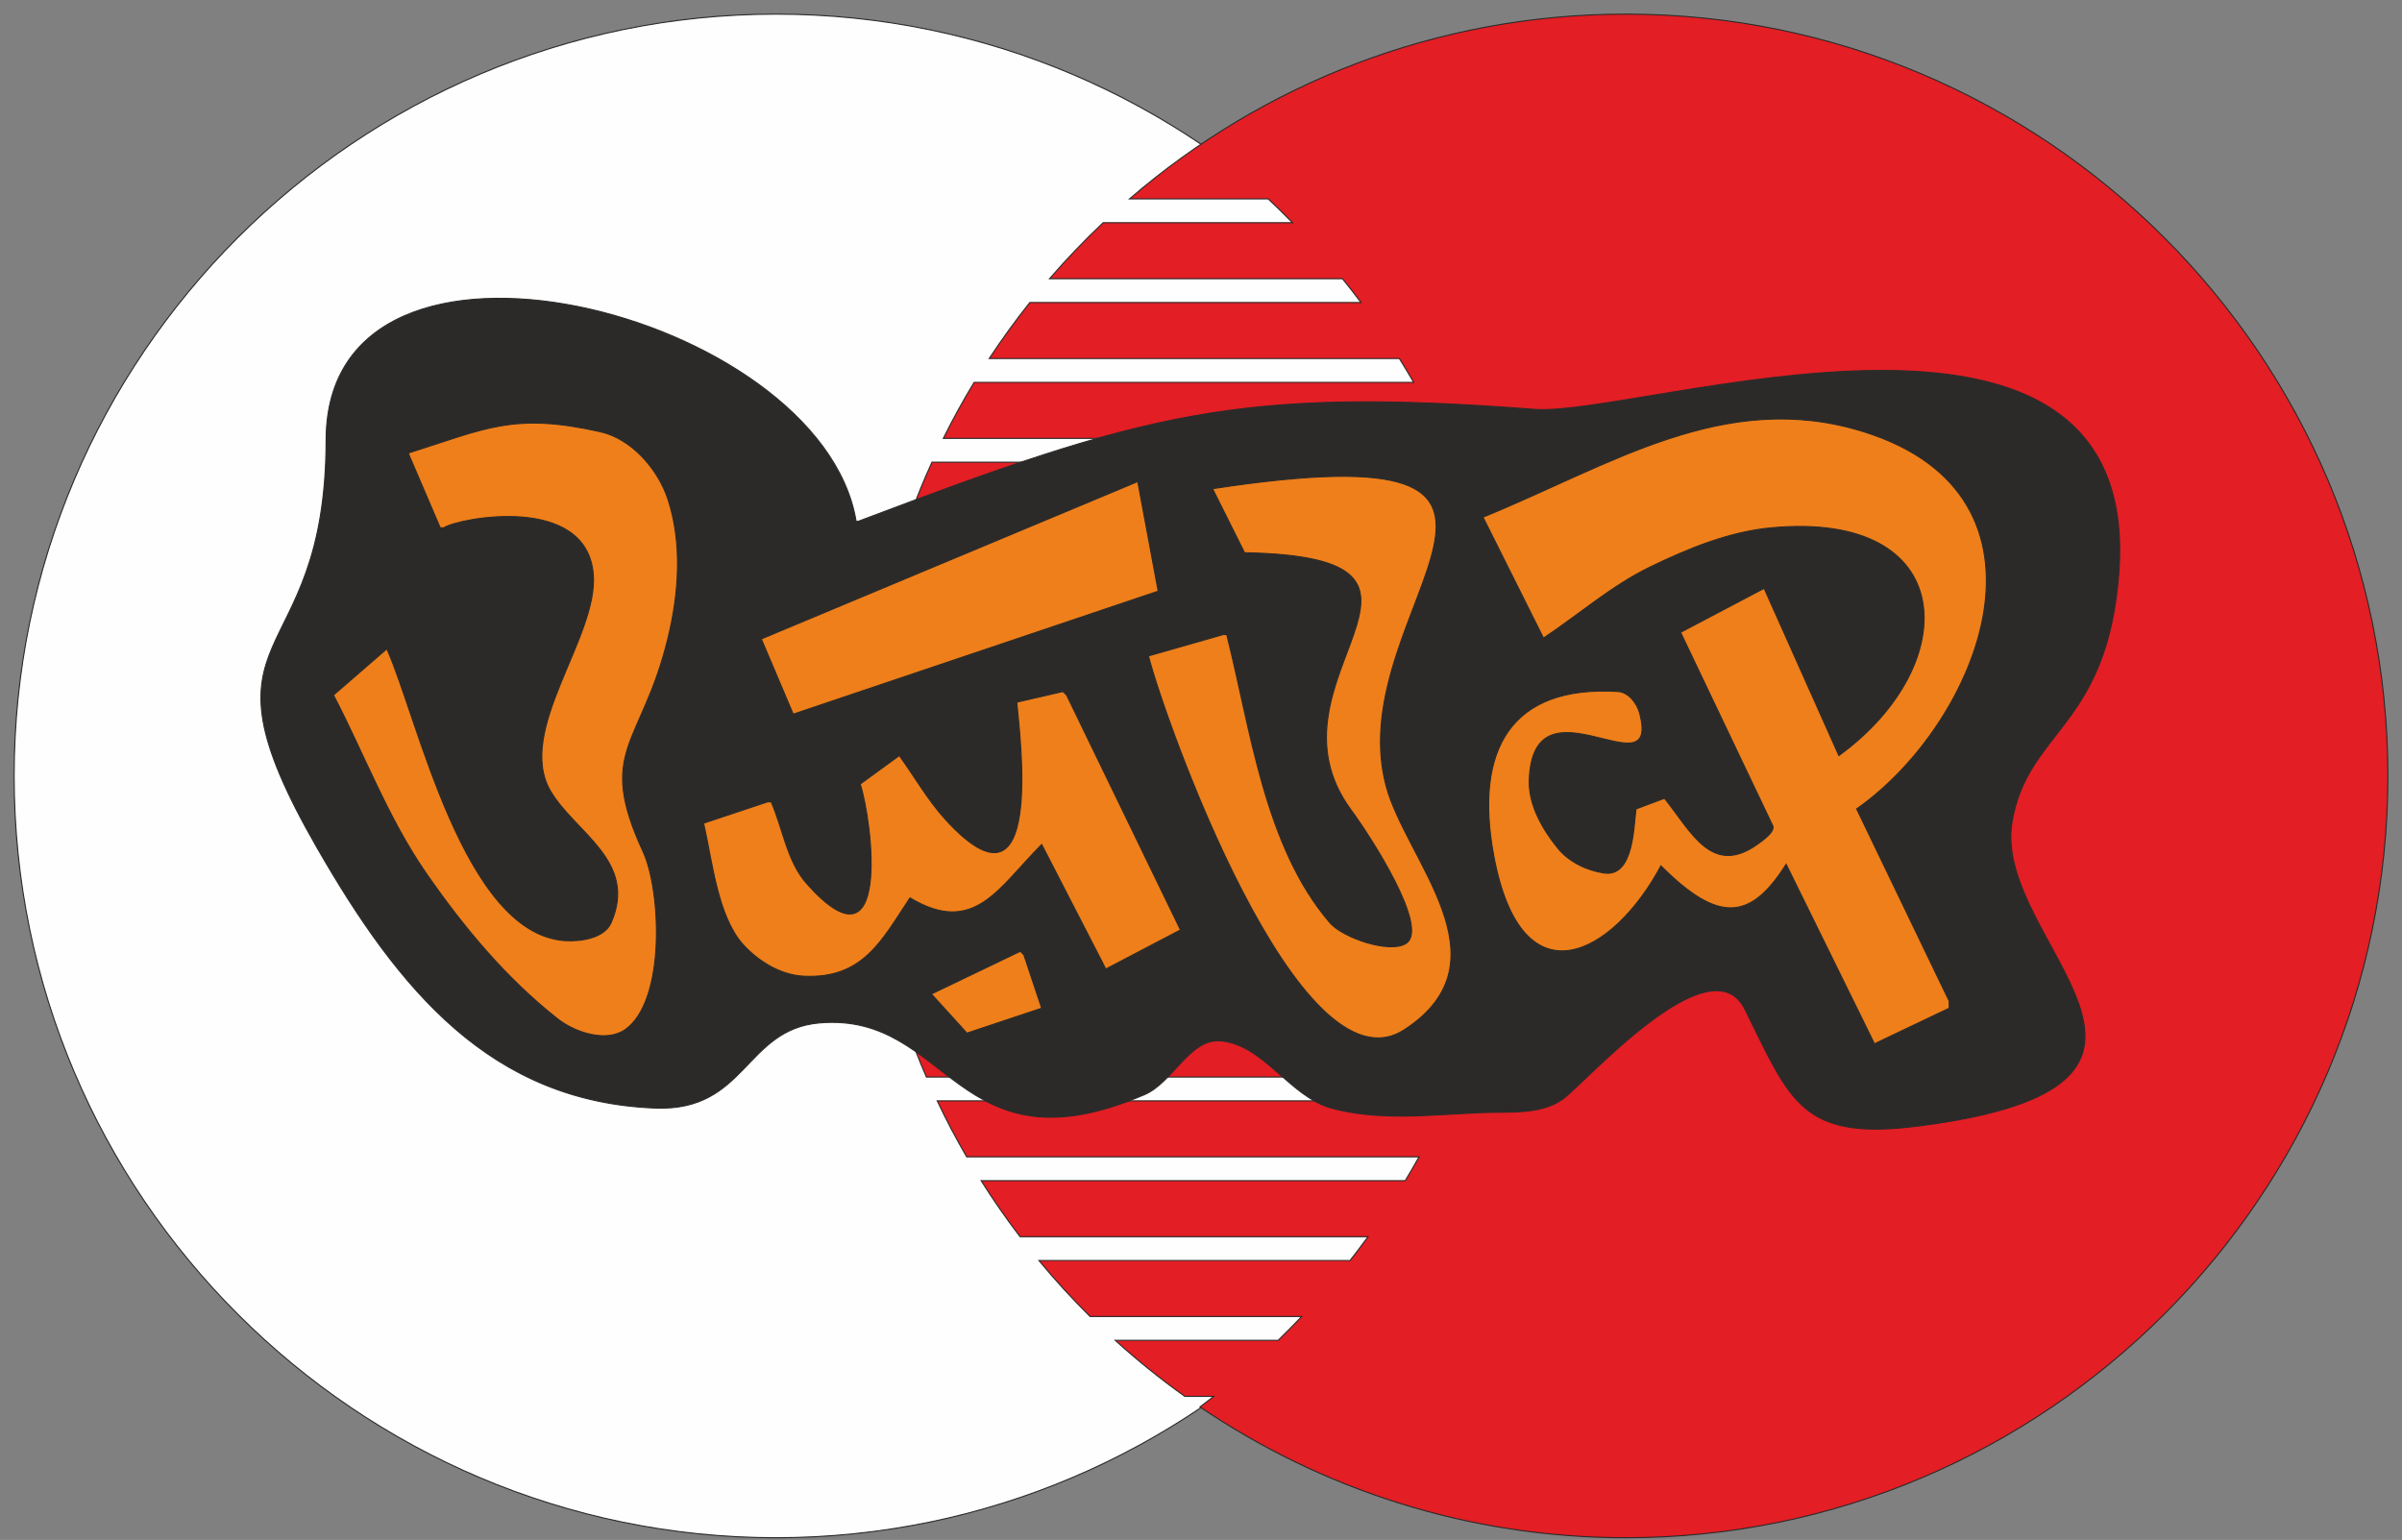 <svg width="170" height="109" viewBox="0 0 170 109" fill="none" xmlns="http://www.w3.org/2000/svg">
<rect x="0" y="0" width="170" height="109" fill="#808080" stroke="none"/>
<path fill-rule="evenodd" clip-rule="evenodd" d="M54.921 1C84.62 1 108.843 25.223 108.843 54.921C108.843 84.62 84.62 108.843 54.921 108.843C25.223 108.843 1 84.62 1 54.921C1 25.223 25.223 1 54.921 1Z" fill="#FEFEFE" stroke="#2B2A29" stroke-width="0.076" stroke-miterlimit="22.926"/>
<path fill-rule="evenodd" clip-rule="evenodd" d="M115.078 1C144.777 1 169 25.222 169 54.921C169 84.62 144.777 108.843 115.078 108.843C103.924 108.843 93.544 105.424 84.928 99.584C85.257 99.338 85.582 99.09 85.906 98.837H83.855C82.136 97.611 80.492 96.287 78.931 94.872H90.459C91.026 94.323 91.58 93.759 92.123 93.186H77.153C75.881 91.925 74.669 90.603 73.528 89.221H95.548C95.983 88.668 96.407 88.106 96.821 87.535H72.194C71.218 86.257 70.299 84.934 69.439 83.571H99.454C99.79 83.015 100.116 82.453 100.433 81.885H68.417C67.668 80.596 66.972 79.273 66.331 77.921H102.443C102.698 77.364 102.942 76.8 103.179 76.235H65.565C65.003 74.938 64.491 73.616 64.032 72.269H104.664C104.85 71.713 105.024 71.148 105.191 70.583H63.489C63.092 69.282 62.743 67.96 62.445 66.619H106.207C106.329 66.06 106.44 65.497 106.544 64.933H62.098C61.851 63.627 61.653 62.305 61.501 60.968H107.133C107.196 60.409 107.248 59.846 107.294 59.282H61.337C61.231 57.974 61.172 56.652 61.162 55.318H107.473C107.474 55.147 107.478 54.979 107.478 54.809C107.478 54.416 107.471 54.023 107.462 53.632H61.174C61.206 52.298 61.288 50.975 61.416 49.666H107.237C107.185 49.102 107.122 48.54 107.053 47.98H61.606C61.779 46.643 62 45.321 62.27 44.016H106.418C106.307 43.451 106.183 42.889 106.054 42.33H62.651C62.974 40.988 63.348 39.667 63.77 38.365H104.988C104.813 37.8 104.626 37.238 104.433 36.679H64.346C64.833 35.332 65.369 34.01 65.959 32.714H102.893C102.647 32.147 102.389 31.586 102.125 31.028H66.764C67.437 29.675 68.163 28.351 68.944 27.064H100.051C99.724 26.496 99.386 25.933 99.04 25.378H70.012C70.912 24.012 71.87 22.689 72.885 21.413H96.325C95.899 20.843 95.459 20.28 95.01 19.727H74.282C75.478 18.343 76.745 17.02 78.075 15.763H91.477C90.916 15.188 90.339 14.626 89.753 14.077H79.941C89.39 5.933 101.675 1 115.078 1Z" fill="#E31E24" stroke="#2B2A29" stroke-width="0.076" stroke-miterlimit="22.926"/>
<path fill-rule="evenodd" clip-rule="evenodd" d="M22.451 60.024C13.14 43.832 23.07 47.98 23.081 31.144C23.091 13.17 58.054 22.013 60.584 36.856C60.601 36.96 60.762 36.892 60.858 36.856C81.056 29.224 87.562 27.369 108.63 28.977C116.018 29.54 151.8 17.173 149.949 40.665C149.092 51.533 143.475 51.668 142.393 58.217C140.989 66.722 158.597 76.776 135.782 79.701C127.486 80.764 126.737 77.967 123.505 71.449C121.08 66.559 112.187 76.66 110.598 77.797C109.036 78.913 106.844 78.675 104.931 78.749C101.365 78.886 97.672 79.373 94.228 78.431C91.275 77.624 89.409 73.89 86.357 73.671C84.179 73.515 83.014 76.618 81.005 77.479C67.631 83.215 67.258 71.63 58.024 72.401C52.689 72.847 52.837 78.68 46.376 78.431C34.736 77.984 28.227 70.072 22.451 60.024Z" fill="#2B2A29" stroke="#2B2A29" stroke-width="0.076" stroke-miterlimit="22.926"/>
<path fill-rule="evenodd" clip-rule="evenodd" d="M27.379 45.924L23.601 49.198C25.784 53.396 27.457 57.902 30.149 61.792C32.788 65.604 35.823 69.254 39.469 72.119C40.738 73.117 42.934 73.803 44.255 72.875C47.134 70.849 46.789 63.044 45.514 60.281C42.171 53.041 45.413 52.83 47.277 45.168C48.05 41.988 48.297 38.456 47.277 35.345C46.575 33.201 44.692 31.053 42.492 30.559C36.334 29.176 34.414 30.326 28.89 32.07L31.157 37.36H31.409C32.4 36.687 41.494 34.901 41.988 40.634C42.37 45.081 36.457 51.72 38.965 55.999C40.684 58.931 45.164 60.96 43.247 65.318C42.777 66.388 41.139 66.657 39.973 66.578C32.802 66.084 29.578 50.82 27.379 45.924ZM49.796 58.266L54.33 56.755H54.582C55.421 58.686 55.702 60.974 57.1 62.548C63.096 69.292 61.753 58.228 60.879 55.495L63.649 53.48C64.741 54.991 65.667 56.638 66.924 58.014C73.983 65.741 72.166 52.029 71.961 49.702L75.236 48.946L75.488 49.198L83.548 65.822L78.258 68.593L78.006 68.089L73.725 59.777C70.668 62.834 68.961 66.288 64.405 63.555C62.446 66.493 61.111 69.326 56.849 69.097C55.237 69.01 53.642 68.034 52.567 66.83C50.779 64.829 50.395 60.866 49.796 58.266ZM72.213 67.333L72.465 67.585L73.725 71.363L68.435 73.127L65.916 70.356L72.213 67.333ZM53.879 45.225L56.138 50.551L81.971 41.845L80.525 34.085L53.879 45.225ZM98.087 55.58C99.466 60.871 106.879 67.979 99.416 72.875C91.931 77.785 82.351 50.71 81.281 46.427L86.57 44.916H86.822C88.494 51.477 89.467 59.907 94.127 65.318C95.033 66.37 98.33 67.514 99.505 66.78C101.194 65.726 97.073 59.306 95.624 57.339C88.778 48.044 105.491 39.457 88.082 39.123L85.815 34.589C114.459 30.216 94.81 43.014 98.087 55.58ZM116.04 50.458C115.857 49.77 115.239 48.99 114.529 48.946C106.948 48.475 104.326 53.034 105.713 60.533C107.677 71.174 114.192 67.587 117.551 61.288C121.559 65.296 123.854 65.243 126.413 61.177L132.664 73.882L137.954 71.363V70.86L131.405 57.258C140.108 51.134 146.522 35.137 131.908 30.559C122.066 27.475 113.935 32.957 104.957 36.604L109.239 45.168C111.758 43.489 114.072 41.45 116.796 40.13C119.496 38.823 122.373 37.639 125.36 37.36C138.672 36.116 139 47.042 130.145 53.48L124.856 41.642L118.94 44.758L125.458 58.436C125.659 58.858 124.767 59.485 124.352 59.777C121.151 62.036 119.7 58.873 117.803 56.503L115.788 57.258C115.614 58.476 115.633 62.107 113.521 61.792C112.295 61.608 111.025 60.993 110.247 60.029C109.16 58.683 108.181 56.973 108.232 55.243C108.462 47.511 117.59 56.278 116.04 50.458Z" fill="#EF7F1A" stroke="#2B2A29" stroke-width="0.076" stroke-miterlimit="22.926"/>
</svg>
